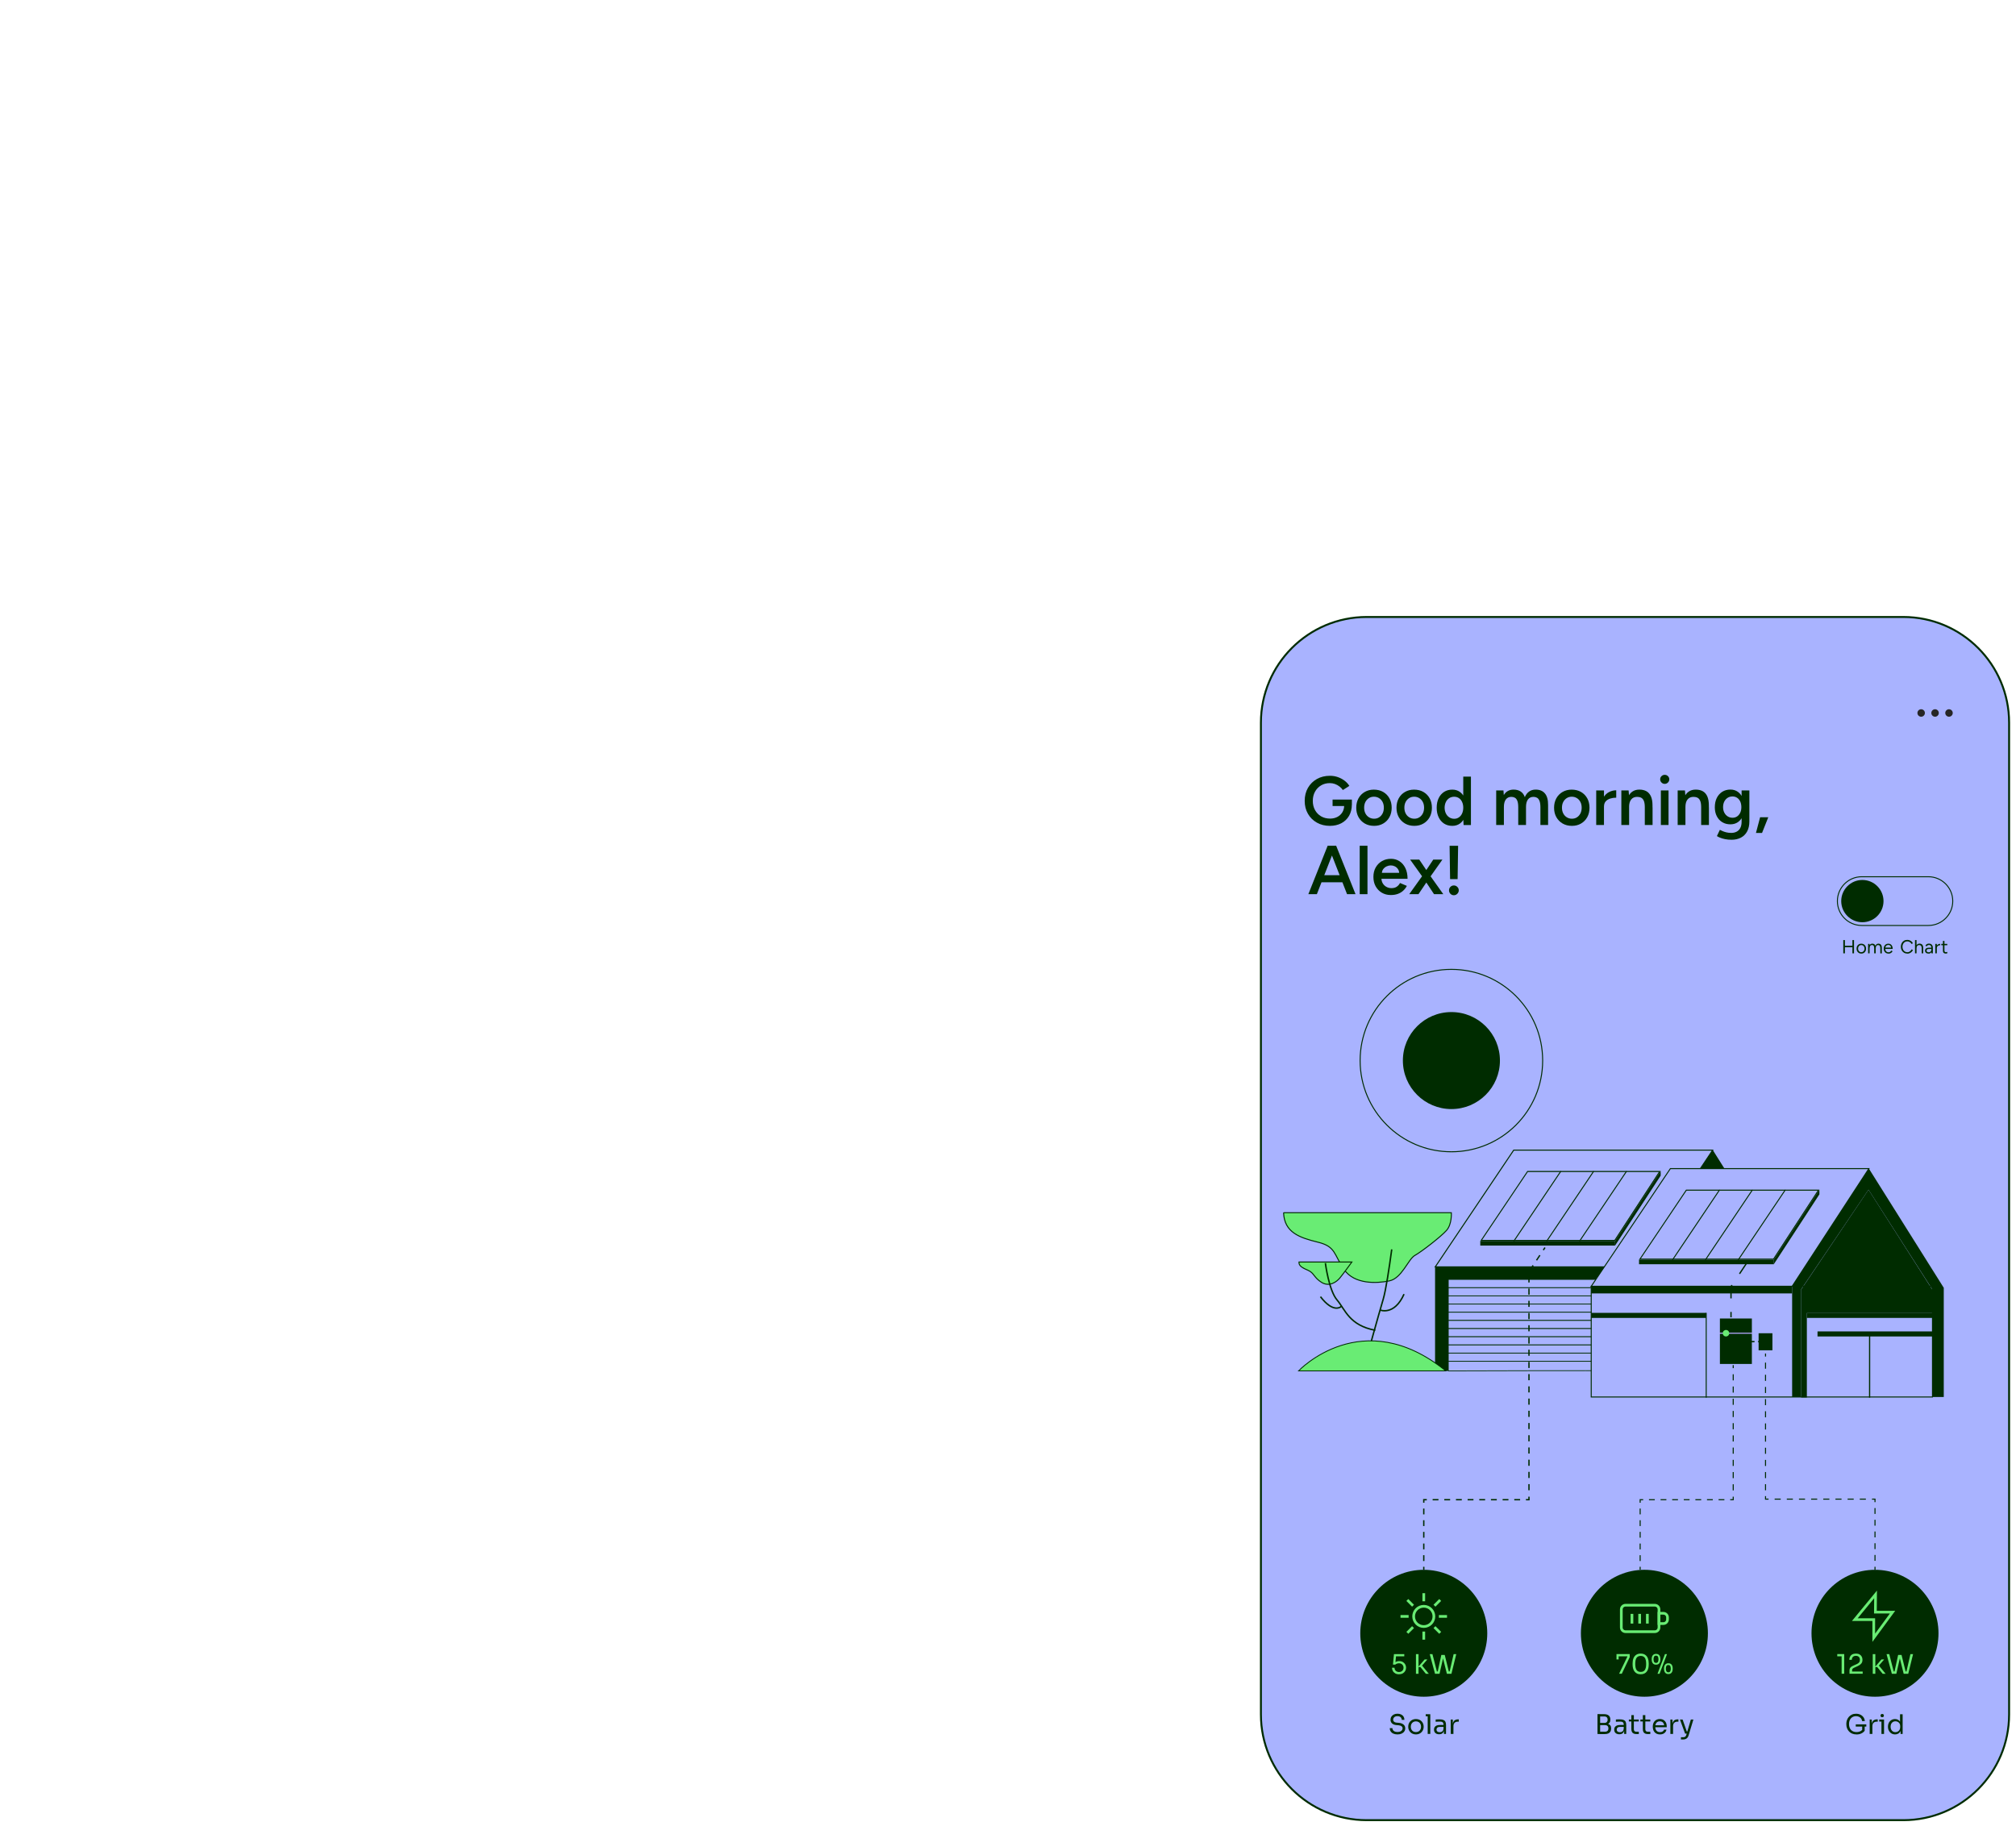 <?xml version="1.0" encoding="UTF-8"?>
<svg width="840px" height="761px" viewBox="0 0 840 761" version="1.1" xmlns="http://www.w3.org/2000/svg" xmlns:xlink="http://www.w3.org/1999/xlink">
    <title>Zelora_app_home_dashboard</title>
    <defs>
        <path d="M0,0 L840,0 L840,761 L0,761 L0,0 Z" id="path-1"></path>
        <path d="M0,0 L840,0 L840,761 L0,761 L0,0 Z" id="path-2"></path>
    </defs>
    <g id="Zelora_app_home_dashboard" stroke="none" fill="none" xlink:href="#path-1">
        <g id="Zelora_app_home_dashbroad" xlink:href="#path-2"></g>
        <g id="Artboard-1-copy-2" transform="translate(521, 253)" fill-rule="evenodd" stroke-width="1">
            <g id="Layer_1" transform="translate(4.379, 4.144)">
                <path d="M44.092,0 L267.657,0 C291.996,0 311.749,19.747 311.749,44.08 L311.749,457.385 C311.749,481.718 291.996,501.465 267.657,501.465 L44.092,501.465 C19.752,501.465 0,481.718 0,457.385 L0,44.08 C0,19.747 19.752,0 44.092,0 Z" id="Path" stroke="#002C00" stroke-width="0.806" fill="#A9B3FF" fill-rule="nonzero"></path>
                <path d="M275.103,38.454 C274.245,38.454 273.544,39.156 273.544,40.013 C273.544,40.871 274.245,41.572 275.103,41.572 C275.961,41.572 276.662,40.871 276.662,40.013 C276.662,39.156 275.961,38.454 275.103,38.454" id="Path" fill="#262626" fill-rule="nonzero"></path>
                <path d="M280.899,38.454 C280.041,38.454 279.339,39.156 279.339,40.013 C279.339,40.871 280.041,41.572 280.899,41.572 C281.756,41.572 282.458,40.871 282.458,40.013 C282.458,39.156 281.756,38.454 280.899,38.454" id="Path" fill="#262626" fill-rule="nonzero"></path>
                <path d="M286.708,38.454 C285.85,38.454 285.148,39.156 285.148,40.013 C285.148,40.871 285.85,41.572 286.708,41.572 C287.565,41.572 288.267,40.871 288.267,40.013 C288.267,39.156 287.565,38.454 286.708,38.454" id="Path" fill="#262626" fill-rule="nonzero"></path>
                <path d="M28.758,87.055 C26.718,87.055 24.911,86.613 23.326,85.717 C21.741,84.82 20.493,83.599 19.596,82.027 C18.687,80.455 18.245,78.675 18.245,76.649 C18.245,74.622 18.7,72.777 19.596,71.218 C20.506,69.646 21.741,68.425 23.326,67.529 C24.911,66.632 26.731,66.191 28.758,66.191 C29.927,66.191 31.032,66.373 32.059,66.736 C33.085,67.1 34.021,67.594 34.839,68.217 C35.671,68.841 36.334,69.568 36.854,70.4 L34.138,72.128 C33.774,71.569 33.306,71.075 32.721,70.634 C32.15,70.192 31.513,69.854 30.837,69.607 C30.148,69.361 29.46,69.244 28.745,69.244 C27.354,69.244 26.133,69.555 25.067,70.192 C24.002,70.829 23.157,71.699 22.546,72.803 C21.935,73.908 21.624,75.194 21.624,76.649 C21.624,78.104 21.922,79.338 22.533,80.455 C23.144,81.572 23.989,82.443 25.067,83.079 C26.159,83.716 27.406,84.028 28.836,84.028 C29.953,84.028 30.954,83.794 31.838,83.339 C32.721,82.885 33.423,82.235 33.93,81.404 C34.437,80.572 34.697,79.624 34.697,78.545 L37.893,78.143 C37.893,79.975 37.503,81.546 36.724,82.885 C35.944,84.223 34.865,85.249 33.488,85.977 C32.111,86.691 30.538,87.055 28.745,87.055 L28.758,87.055 Z M29.862,78.805 L29.862,76.09 L37.906,76.09 L37.906,78.338 L36.113,78.792 L29.849,78.792 L29.862,78.805 Z" id="Shape" fill="#002C00" fill-rule="nonzero"></path>
                <path d="M47.159,87.055 C45.703,87.055 44.404,86.73 43.299,86.093 C42.182,85.444 41.311,84.56 40.674,83.43 C40.037,82.3 39.726,80.988 39.726,79.507 C39.726,78.026 40.037,76.727 40.661,75.583 C41.285,74.453 42.156,73.557 43.273,72.92 C44.391,72.271 45.651,71.959 47.081,71.959 C48.51,71.959 49.836,72.284 50.94,72.92 C52.058,73.57 52.928,74.453 53.552,75.583 C54.176,76.714 54.488,78.026 54.488,79.507 C54.488,80.988 54.176,82.3 53.552,83.43 C52.928,84.56 52.058,85.457 50.953,86.093 C49.849,86.743 48.588,87.055 47.159,87.055 L47.159,87.055 Z M47.159,84.08 C47.964,84.08 48.679,83.885 49.277,83.482 C49.888,83.092 50.355,82.547 50.706,81.871 C51.057,81.183 51.226,80.39 51.226,79.494 C51.226,78.597 51.057,77.792 50.706,77.116 C50.355,76.441 49.875,75.895 49.251,75.506 C48.627,75.116 47.912,74.908 47.107,74.908 C46.301,74.908 45.586,75.103 44.976,75.506 C44.365,75.895 43.884,76.441 43.533,77.116 C43.182,77.805 43.013,78.597 43.013,79.494 C43.013,80.39 43.195,81.196 43.546,81.871 C43.897,82.56 44.391,83.092 45.015,83.482 C45.638,83.872 46.353,84.08 47.159,84.08 L47.159,84.08 Z" id="Shape" fill="#002C00" fill-rule="nonzero"></path>
                <path d="M63.922,87.055 C62.467,87.055 61.167,86.73 60.063,86.093 C58.945,85.444 58.074,84.56 57.438,83.43 C56.801,82.3 56.489,80.988 56.489,79.507 C56.489,78.026 56.801,76.727 57.425,75.583 C58.048,74.453 58.919,73.557 60.037,72.92 C61.154,72.271 62.415,71.959 63.844,71.959 C65.274,71.959 66.599,72.284 67.704,72.92 C68.821,73.57 69.692,74.453 70.316,75.583 C70.939,76.714 71.251,78.026 71.251,79.507 C71.251,80.988 70.939,82.3 70.316,83.43 C69.692,84.56 68.821,85.457 67.717,86.093 C66.612,86.743 65.352,87.055 63.922,87.055 L63.922,87.055 Z M63.922,84.08 C64.728,84.08 65.443,83.885 66.04,83.482 C66.651,83.092 67.119,82.547 67.47,81.871 C67.821,81.183 67.99,80.39 67.99,79.494 C67.99,78.597 67.821,77.792 67.47,77.116 C67.119,76.441 66.638,75.895 66.014,75.506 C65.391,75.116 64.676,74.908 63.87,74.908 C63.064,74.908 62.35,75.103 61.739,75.506 C61.128,75.895 60.647,76.441 60.297,77.116 C59.946,77.805 59.777,78.597 59.777,79.494 C59.777,80.39 59.959,81.196 60.31,81.871 C60.66,82.56 61.154,83.092 61.778,83.482 C62.402,83.872 63.116,84.08 63.922,84.08 L63.922,84.08 Z" id="Shape" fill="#002C00" fill-rule="nonzero"></path>
                <path d="M79.75,87.055 C78.438,87.055 77.307,86.743 76.332,86.119 C75.358,85.496 74.604,84.612 74.058,83.482 C73.512,82.352 73.24,81.027 73.24,79.507 C73.24,77.987 73.512,76.636 74.058,75.519 C74.604,74.388 75.371,73.518 76.332,72.894 C77.307,72.271 78.438,71.959 79.75,71.959 C80.959,71.959 81.998,72.271 82.882,72.894 C83.752,73.518 84.428,74.388 84.883,75.519 C85.338,76.649 85.572,77.974 85.572,79.507 C85.572,81.04 85.338,82.352 84.883,83.482 C84.428,84.612 83.752,85.496 82.882,86.119 C82.011,86.743 80.959,87.055 79.75,87.055 Z M80.556,84.106 C81.283,84.106 81.933,83.911 82.505,83.508 C83.077,83.118 83.519,82.573 83.83,81.884 C84.142,81.196 84.311,80.39 84.311,79.494 C84.311,78.597 84.155,77.792 83.83,77.103 C83.519,76.415 83.077,75.869 82.505,75.493 C81.933,75.116 81.283,74.921 80.53,74.921 C79.776,74.921 79.074,75.116 78.476,75.493 C77.879,75.882 77.411,76.415 77.073,77.103 C76.735,77.792 76.553,78.597 76.54,79.494 C76.553,80.403 76.735,81.196 77.073,81.884 C77.411,82.573 77.879,83.118 78.489,83.508 C79.1,83.898 79.789,84.106 80.556,84.106 L80.556,84.106 Z M84.454,86.704 L84.311,84.028 L84.311,66.529 L87.508,66.529 L87.508,86.717 L84.454,86.717 L84.454,86.704 Z" id="Shape" fill="#002C00" fill-rule="nonzero"></path>
                <path d="M98.034,86.704 L98.034,72.284 L101.062,72.284 L101.205,74.219 C101.646,73.466 102.218,72.907 102.907,72.518 C103.596,72.141 104.388,71.946 105.272,71.946 C106.429,71.946 107.403,72.206 108.209,72.725 C109.015,73.245 109.599,74.037 109.963,75.09 C110.392,74.076 110.977,73.297 111.757,72.751 C112.536,72.206 113.433,71.946 114.473,71.946 C116.149,71.946 117.435,72.479 118.332,73.544 C119.242,74.609 119.683,76.246 119.657,78.455 L119.657,86.704 L116.461,86.704 L116.461,79.325 C116.461,78.169 116.331,77.285 116.084,76.662 C115.837,76.038 115.499,75.596 115.07,75.35 C114.641,75.103 114.161,74.973 113.602,74.973 C112.601,74.96 111.835,75.311 111.276,76.038 C110.73,76.766 110.457,77.818 110.457,79.182 L110.457,86.704 L107.221,86.704 L107.221,79.325 C107.221,78.169 107.104,77.285 106.857,76.662 C106.611,76.038 106.286,75.596 105.857,75.35 C105.428,75.103 104.947,74.973 104.388,74.973 C103.388,74.96 102.621,75.311 102.062,76.038 C101.517,76.766 101.244,77.818 101.244,79.182 L101.244,86.704 L98.008,86.704 L98.034,86.704 Z" id="Path" fill="#002C00" fill-rule="nonzero"></path>
                <path d="M129.586,87.055 C128.13,87.055 126.831,86.73 125.726,86.093 C124.609,85.444 123.738,84.56 123.101,83.43 C122.464,82.3 122.153,80.988 122.153,79.507 C122.153,78.026 122.464,76.727 123.088,75.583 C123.712,74.453 124.583,73.557 125.7,72.92 C126.818,72.271 128.078,71.959 129.508,71.959 C130.937,71.959 132.263,72.284 133.367,72.92 C134.485,73.57 135.355,74.453 135.979,75.583 C136.603,76.714 136.915,78.026 136.915,79.507 C136.915,80.988 136.603,82.3 135.979,83.43 C135.355,84.56 134.485,85.457 133.38,86.093 C132.276,86.743 131.015,87.055 129.586,87.055 L129.586,87.055 Z M129.586,84.08 C130.391,84.08 131.106,83.885 131.704,83.482 C132.315,83.092 132.782,82.547 133.133,81.871 C133.484,81.183 133.653,80.39 133.653,79.494 C133.653,78.597 133.484,77.792 133.133,77.116 C132.782,76.441 132.302,75.895 131.678,75.506 C131.054,75.116 130.339,74.908 129.534,74.908 C128.728,74.908 128.013,75.103 127.402,75.506 C126.792,75.895 126.311,76.441 125.96,77.116 C125.609,77.805 125.44,78.597 125.44,79.494 C125.44,80.39 125.622,81.196 125.973,81.871 C126.324,82.56 126.818,83.092 127.441,83.482 C128.065,83.872 128.78,84.08 129.586,84.08 L129.586,84.08 Z" id="Shape" fill="#002C00" fill-rule="nonzero"></path>
                <path d="M139.709,86.704 L139.709,72.284 L142.944,72.284 L142.944,86.704 L139.709,86.704 Z M141.84,79.039 C141.84,77.48 142.139,76.207 142.737,75.207 C143.334,74.206 144.101,73.466 145.063,72.972 C146.011,72.479 147.012,72.232 148.051,72.232 L148.051,75.311 C147.168,75.311 146.336,75.428 145.556,75.674 C144.777,75.921 144.153,76.311 143.672,76.844 C143.191,77.389 142.957,78.091 142.957,78.974 L141.866,79.026 L141.84,79.039 Z" id="Shape" fill="#002C00" fill-rule="nonzero"></path>
                <path d="M150.183,86.704 L150.183,72.284 L153.21,72.284 L153.418,74.934 L153.418,86.704 L150.183,86.704 Z M159.955,79.325 C159.955,78.169 159.825,77.285 159.565,76.662 C159.305,76.038 158.941,75.596 158.473,75.35 C158.006,75.103 157.447,74.973 156.81,74.973 C155.731,74.96 154.9,75.311 154.302,76.038 C153.704,76.766 153.405,77.818 153.405,79.182 L152.197,79.182 C152.197,77.662 152.418,76.363 152.86,75.272 C153.301,74.193 153.938,73.362 154.757,72.79 C155.589,72.219 156.563,71.946 157.694,71.946 C158.824,71.946 159.838,72.18 160.644,72.634 C161.449,73.089 162.086,73.817 162.515,74.778 C162.944,75.752 163.165,77.013 163.165,78.571 L163.165,79.325 L159.929,79.325 L159.955,79.325 Z M159.955,86.704 L159.955,79.325 L163.191,79.325 L163.191,86.704 L159.955,86.704 Z" id="Shape" fill="#002C00" fill-rule="nonzero"></path>
                <path d="M168.259,69.555 C167.739,69.555 167.297,69.374 166.92,68.997 C166.543,68.62 166.361,68.178 166.361,67.659 C166.361,67.139 166.543,66.697 166.92,66.334 C167.297,65.97 167.739,65.788 168.259,65.788 C168.778,65.788 169.22,65.97 169.597,66.334 C169.974,66.697 170.156,67.139 170.156,67.659 C170.156,68.178 169.974,68.62 169.597,68.997 C169.22,69.374 168.778,69.555 168.259,69.555 Z M166.647,86.704 L166.647,72.284 L169.844,72.284 L169.844,86.704 L166.647,86.704 Z" id="Shape" fill="#002C00" fill-rule="nonzero"></path>
                <path d="M173.651,86.704 L173.651,72.284 L176.679,72.284 L176.887,74.934 L176.887,86.704 L173.651,86.704 Z M183.437,79.325 C183.437,78.169 183.307,77.285 183.047,76.662 C182.787,76.038 182.423,75.596 181.955,75.35 C181.487,75.103 180.929,74.973 180.292,74.973 C179.213,74.96 178.382,75.311 177.784,76.038 C177.186,76.766 176.887,77.818 176.887,79.182 L175.679,79.182 C175.679,77.662 175.9,76.363 176.341,75.272 C176.783,74.193 177.42,73.362 178.239,72.79 C179.07,72.219 180.045,71.946 181.176,71.946 C182.306,71.946 183.32,72.18 184.125,72.634 C184.931,73.089 185.568,73.817 185.997,74.778 C186.426,75.752 186.646,77.013 186.646,78.571 L186.646,79.325 L183.411,79.325 L183.437,79.325 Z M183.437,86.704 L183.437,79.325 L186.672,79.325 L186.672,86.704 L183.437,86.704 Z" id="Shape" fill="#002C00" fill-rule="nonzero"></path>
                <path d="M195.639,86.418 C194.326,86.418 193.196,86.119 192.221,85.522 C191.247,84.924 190.493,84.093 189.947,83.027 C189.401,81.962 189.128,80.728 189.128,79.325 C189.128,77.831 189.401,76.532 189.947,75.428 C190.493,74.336 191.26,73.479 192.221,72.855 C193.196,72.245 194.326,71.933 195.639,71.933 C196.808,71.933 197.835,72.245 198.706,72.855 C199.576,73.466 200.252,74.336 200.733,75.441 C201.214,76.545 201.448,77.844 201.448,79.351 C201.448,80.858 201.201,82.014 200.733,83.066 C200.252,84.119 199.576,84.95 198.706,85.535 C197.835,86.119 196.808,86.418 195.639,86.418 L195.639,86.418 Z M196.12,92.849 C195.106,92.849 194.184,92.758 193.365,92.589 C192.546,92.42 191.857,92.212 191.299,91.979 C190.74,91.745 190.311,91.524 189.999,91.316 L191.234,88.718 C191.507,88.848 191.857,89.016 192.312,89.224 C192.767,89.432 193.3,89.601 193.911,89.757 C194.521,89.913 195.223,89.991 195.99,89.991 C196.821,89.991 197.562,89.822 198.212,89.484 C198.862,89.146 199.381,88.64 199.745,87.938 C200.109,87.25 200.291,86.366 200.291,85.288 L200.291,72.284 L203.527,72.284 L203.527,85.197 C203.527,86.834 203.215,88.224 202.604,89.367 C201.993,90.51 201.123,91.368 200.005,91.966 C198.888,92.55 197.588,92.849 196.107,92.849 L196.12,92.849 Z M196.523,83.677 C197.25,83.677 197.887,83.482 198.446,83.105 C198.992,82.729 199.42,82.196 199.732,81.533 C200.044,80.871 200.187,80.104 200.187,79.247 C200.187,78.39 200.031,77.584 199.732,76.922 C199.42,76.259 198.992,75.739 198.433,75.363 C197.874,74.986 197.224,74.804 196.497,74.804 C195.73,74.804 195.054,74.986 194.469,75.363 C193.885,75.739 193.417,76.259 193.079,76.922 C192.741,77.584 192.572,78.364 192.572,79.247 C192.572,80.13 192.741,80.871 193.079,81.533 C193.417,82.196 193.885,82.716 194.482,83.105 C195.08,83.495 195.756,83.677 196.536,83.677 L196.523,83.677 Z" id="Shape" fill="#002C00" fill-rule="nonzero"></path>
                <polygon id="Path" fill="#002C00" fill-rule="nonzero" points="206.269 90.017 207.997 83.469 211.402 83.469 208.803 90.017 206.269 90.017"></polygon>
                <path d="M278.105,128.575 L250.361,128.575 C244.747,128.575 240.199,124.028 240.199,118.416 C240.199,112.804 244.747,108.257 250.361,108.257 L278.105,108.257 C283.719,108.257 288.267,112.804 288.267,118.416 C288.267,124.028 283.719,128.575 278.105,128.575" id="Path" fill="#A9B3FF" fill-rule="nonzero"></path>
                <path d="M278.105,128.575 L250.361,128.575 C244.747,128.575 240.199,124.028 240.199,118.416 C240.199,112.804 244.747,108.257 250.361,108.257 L278.105,108.257 C283.719,108.257 288.267,112.804 288.267,118.416 C288.267,124.028 283.719,128.575 278.105,128.575 Z" id="Path" stroke="#002C00" stroke-width="0.403"></path>
                <path d="M242.655,140.189 L242.655,134.655 L243.33,134.655 L243.33,140.189 L242.655,140.189 Z M243.252,137.643 L243.252,137.032 L246.605,137.032 L246.605,137.643 L243.252,137.643 Z M246.462,140.189 L246.462,134.655 L247.125,134.655 L247.125,140.189 L246.462,140.189 Z" id="Shape" fill="#002C00" fill-rule="nonzero"></path>
                <path d="M250.166,140.293 C249.776,140.293 249.438,140.202 249.139,140.033 C248.84,139.851 248.606,139.618 248.437,139.306 C248.268,138.994 248.191,138.643 248.191,138.228 C248.191,137.812 248.268,137.461 248.437,137.149 C248.606,136.838 248.84,136.591 249.139,136.422 C249.438,136.24 249.776,136.162 250.166,136.162 C250.556,136.162 250.893,136.253 251.192,136.422 C251.491,136.604 251.725,136.838 251.894,137.149 C252.063,137.461 252.141,137.825 252.141,138.228 C252.141,138.63 252.063,138.994 251.894,139.306 C251.725,139.618 251.491,139.864 251.205,140.033 C250.906,140.202 250.569,140.293 250.192,140.293 L250.166,140.293 Z M250.166,139.709 C250.426,139.709 250.647,139.644 250.854,139.514 C251.049,139.384 251.205,139.215 251.322,138.981 C251.439,138.76 251.491,138.5 251.491,138.215 C251.491,137.929 251.439,137.669 251.322,137.448 C251.205,137.227 251.049,137.045 250.854,136.928 C250.66,136.799 250.426,136.734 250.153,136.734 C249.88,136.734 249.672,136.799 249.464,136.928 C249.269,137.058 249.113,137.227 248.996,137.448 C248.879,137.669 248.827,137.929 248.827,138.228 C248.827,138.526 248.879,138.773 248.996,138.994 C249.113,139.215 249.269,139.397 249.477,139.527 C249.685,139.657 249.906,139.722 250.166,139.722 L250.166,139.709 Z" id="Shape" fill="#002C00" fill-rule="nonzero"></path>
                <path d="M252.999,140.189 L252.999,136.24 L253.596,136.24 L253.622,136.799 C253.739,136.591 253.895,136.422 254.09,136.318 C254.285,136.201 254.506,136.149 254.753,136.149 C255.065,136.149 255.338,136.227 255.559,136.37 C255.78,136.513 255.949,136.747 256.039,137.045 C256.143,136.76 256.312,136.539 256.52,136.383 C256.728,136.227 256.988,136.149 257.287,136.149 C257.729,136.149 258.08,136.292 258.34,136.591 C258.599,136.889 258.716,137.331 258.716,137.942 L258.716,140.202 L258.08,140.202 L258.08,138.176 C258.08,137.786 258.041,137.487 257.963,137.279 C257.885,137.071 257.768,136.928 257.638,136.85 C257.495,136.773 257.339,136.734 257.157,136.734 C256.845,136.734 256.598,136.85 256.429,137.097 C256.26,137.344 256.169,137.695 256.169,138.137 L256.169,140.189 L255.533,140.189 L255.533,138.163 C255.533,137.773 255.494,137.474 255.416,137.266 C255.338,137.058 255.221,136.915 255.078,136.838 C254.935,136.76 254.779,136.721 254.597,136.721 C254.285,136.721 254.051,136.838 253.882,137.084 C253.713,137.331 253.622,137.682 253.622,138.124 L253.622,140.176 L252.986,140.176 L252.999,140.189 Z" id="Path" fill="#002C00" fill-rule="nonzero"></path>
                <path d="M261.458,140.293 C261.069,140.293 260.731,140.202 260.432,140.033 C260.133,139.851 259.912,139.618 259.743,139.306 C259.574,138.994 259.496,138.643 259.496,138.228 C259.496,137.812 259.574,137.461 259.743,137.149 C259.912,136.838 260.133,136.591 260.432,136.422 C260.731,136.24 261.056,136.162 261.445,136.162 C261.835,136.162 262.134,136.253 262.407,136.435 C262.68,136.617 262.888,136.876 263.031,137.201 C263.174,137.526 263.252,137.916 263.252,138.357 L259.99,138.357 L260.146,138.228 C260.146,138.539 260.198,138.812 260.315,139.046 C260.432,139.267 260.588,139.449 260.796,139.566 C261.004,139.683 261.237,139.748 261.497,139.748 C261.77,139.748 262.017,139.683 262.199,139.553 C262.381,139.423 262.537,139.241 262.641,139.033 L263.187,139.306 C263.083,139.514 262.953,139.696 262.784,139.839 C262.615,139.994 262.42,140.111 262.199,140.189 C261.978,140.28 261.731,140.319 261.458,140.319 L261.458,140.293 Z M260.185,137.929 L260.016,137.799 L262.745,137.799 L262.576,137.929 C262.576,137.669 262.524,137.461 262.42,137.266 C262.316,137.084 262.186,136.941 262.017,136.838 C261.848,136.734 261.653,136.682 261.432,136.682 C261.211,136.682 261.017,136.734 260.822,136.838 C260.627,136.941 260.471,137.084 260.354,137.266 C260.237,137.448 260.172,137.669 260.172,137.916 L260.185,137.929 Z" id="Shape" fill="#002C00" fill-rule="nonzero"></path>
                <path d="M269.359,140.293 C268.827,140.293 268.372,140.176 267.956,139.929 C267.553,139.683 267.228,139.345 266.994,138.916 C266.76,138.487 266.643,137.994 266.643,137.435 C266.643,136.876 266.76,136.383 266.981,135.954 C267.215,135.525 267.527,135.188 267.93,134.941 C268.333,134.694 268.801,134.577 269.32,134.577 C269.658,134.577 269.97,134.642 270.282,134.759 C270.594,134.876 270.867,135.045 271.101,135.253 C271.335,135.46 271.529,135.707 271.659,135.993 L271.088,136.292 C270.984,136.071 270.841,135.876 270.659,135.72 C270.477,135.551 270.269,135.434 270.048,135.344 C269.827,135.253 269.58,135.201 269.333,135.201 C268.943,135.201 268.606,135.292 268.294,135.486 C267.995,135.681 267.748,135.941 267.579,136.279 C267.41,136.617 267.319,137.006 267.319,137.448 C267.319,137.89 267.41,138.28 267.579,138.63 C267.748,138.981 267.995,139.241 268.307,139.436 C268.619,139.631 268.969,139.722 269.359,139.722 C269.606,139.722 269.853,139.67 270.074,139.566 C270.295,139.462 270.503,139.319 270.685,139.137 C270.867,138.955 271.01,138.747 271.114,138.526 L271.698,138.812 C271.555,139.098 271.374,139.358 271.127,139.592 C270.88,139.826 270.607,139.994 270.308,140.124 C269.996,140.254 269.684,140.319 269.346,140.319 L269.359,140.293 Z" id="Path" fill="#002C00" fill-rule="nonzero"></path>
                <path d="M272.543,140.189 L272.543,134.655 L273.18,134.655 L273.18,140.189 L272.543,140.189 Z M275.324,138.176 C275.324,137.786 275.272,137.487 275.181,137.279 C275.09,137.071 274.96,136.928 274.804,136.85 C274.648,136.773 274.466,136.734 274.271,136.734 C273.921,136.734 273.648,136.85 273.466,137.097 C273.271,137.344 273.18,137.695 273.18,138.137 L272.868,138.137 C272.868,137.721 272.933,137.357 273.05,137.058 C273.18,136.76 273.349,136.526 273.583,136.37 C273.817,136.214 274.089,136.136 274.427,136.136 C274.739,136.136 274.999,136.201 275.233,136.318 C275.467,136.435 275.649,136.643 275.779,136.902 C275.909,137.175 275.974,137.526 275.961,137.968 L275.961,138.163 L275.324,138.163 L275.324,138.176 Z M275.324,140.189 L275.324,138.163 L275.961,138.163 L275.961,140.189 L275.324,140.189 Z" id="Shape" fill="#002C00" fill-rule="nonzero"></path>
                <path d="M278.209,140.293 C277.741,140.293 277.377,140.189 277.117,139.968 C276.857,139.748 276.727,139.462 276.727,139.085 C276.727,138.682 276.857,138.383 277.13,138.163 C277.403,137.942 277.767,137.838 278.248,137.838 L279.378,137.838 L279.378,138.37 L278.391,138.37 C278.027,138.37 277.754,138.435 277.598,138.552 C277.442,138.669 277.364,138.851 277.364,139.072 C277.364,139.28 277.442,139.436 277.598,139.566 C277.754,139.696 277.962,139.748 278.235,139.748 C278.456,139.748 278.664,139.696 278.833,139.605 C279.002,139.514 279.131,139.371 279.222,139.189 C279.313,139.007 279.365,138.799 279.365,138.539 L279.638,138.539 C279.638,139.072 279.521,139.501 279.274,139.826 C279.028,140.137 278.677,140.306 278.209,140.306 L278.209,140.293 Z M279.391,140.189 L279.365,139.54 L279.365,138.098 C279.365,137.786 279.326,137.526 279.261,137.331 C279.196,137.136 279.08,136.98 278.937,136.863 C278.794,136.76 278.599,136.708 278.365,136.708 C278.144,136.708 277.962,136.747 277.806,136.838 C277.65,136.928 277.52,137.058 277.416,137.253 L276.844,137.032 C276.948,136.85 277.065,136.695 277.208,136.552 C277.351,136.409 277.52,136.318 277.702,136.24 C277.897,136.175 278.105,136.136 278.352,136.136 C278.716,136.136 279.028,136.214 279.261,136.357 C279.495,136.5 279.677,136.721 279.807,136.993 C279.924,137.279 279.989,137.63 279.976,138.046 L279.976,140.189 L279.378,140.189 L279.391,140.189 Z" id="Shape" fill="#002C00" fill-rule="nonzero"></path>
                <path d="M280.99,140.189 L280.99,136.24 L281.627,136.24 L281.627,140.189 L280.99,140.189 Z M281.341,138.059 C281.341,137.63 281.419,137.279 281.588,137.019 C281.756,136.747 281.964,136.552 282.211,136.422 C282.458,136.292 282.731,136.227 283.017,136.227 L283.017,136.825 C282.783,136.825 282.562,136.863 282.354,136.941 C282.146,137.019 281.964,137.149 281.834,137.318 C281.704,137.487 281.627,137.734 281.627,138.033 L281.341,138.059 Z" id="Shape" fill="#002C00" fill-rule="nonzero"></path>
                <path d="M283.485,136.799 L283.485,136.24 L285.993,136.24 L285.993,136.799 L283.485,136.799 Z M285.382,140.293 C284.992,140.293 284.693,140.189 284.485,139.994 C284.277,139.8 284.174,139.514 284.174,139.15 L284.174,135.019 L284.81,135.019 L284.81,139.085 C284.81,139.28 284.862,139.436 284.966,139.553 C285.07,139.657 285.226,139.709 285.421,139.709 C285.486,139.709 285.551,139.709 285.603,139.683 C285.668,139.67 285.746,139.618 285.85,139.54 L286.097,140.059 C285.954,140.15 285.837,140.215 285.72,140.241 C285.616,140.28 285.499,140.293 285.382,140.293 Z" id="Shape" fill="#002C00" fill-rule="nonzero"></path>
                <path d="M241.797,118.416 C241.797,113.557 245.734,109.608 250.608,109.608 C255.481,109.608 259.418,113.557 259.418,118.416 C259.418,123.275 255.468,127.224 250.608,127.224 C245.747,127.224 241.797,123.275 241.797,118.416" id="Path" fill="#002C00" fill-rule="nonzero"></path>
                <path d="M94.317,423.569 C94.317,438.171 82.466,450.019 67.86,450.019 C53.253,450.019 41.402,438.171 41.402,423.569 C41.402,408.967 53.253,397.118 67.86,397.118 C82.466,397.118 94.317,408.967 94.317,423.569" id="Path" fill="#002C00" fill-rule="nonzero"></path>
                <path d="M186.244,423.569 C186.244,438.171 174.392,450.019 159.786,450.019 C145.18,450.019 133.328,438.171 133.328,423.569 C133.328,408.967 145.18,397.118 159.786,397.118 C174.392,397.118 186.244,408.967 186.244,423.569" id="Path" fill="#002C00" fill-rule="nonzero"></path>
                <path d="M282.328,423.569 C282.328,438.171 270.49,450.019 255.871,450.019 C241.251,450.019 229.413,438.171 229.413,423.569 C229.413,408.967 241.251,397.118 255.871,397.118 C270.49,397.118 282.328,408.967 282.328,423.569" id="Path" fill="#002C00" fill-rule="nonzero"></path>
                <ellipse id="Oval" stroke="#69EC74" stroke-width="1.131" cx="67.86" cy="416.54" rx="4.223" ry="4.222"></ellipse>
                <line x1="67.86" y1="406.862" x2="67.86" y2="410.24" id="Path" stroke="#69EC74" stroke-width="1.131"></line>
                <line x1="61.011" y1="409.694" x2="63.389" y2="412.084" id="Path" stroke="#69EC74" stroke-width="1.131"></line>
                <line x1="58.165" y1="416.54" x2="61.544" y2="416.54" id="Path" stroke="#69EC74" stroke-width="1.131"></line>
                <line x1="61.011" y1="423.387" x2="63.389" y2="421.01" id="Path" stroke="#69EC74" stroke-width="1.131"></line>
                <line x1="67.86" y1="426.232" x2="67.86" y2="422.854" id="Path" stroke="#69EC74" stroke-width="1.131"></line>
                <line x1="74.708" y1="423.387" x2="72.317" y2="421.01" id="Path" stroke="#69EC74" stroke-width="1.131"></line>
                <line x1="77.541" y1="416.54" x2="74.162" y2="416.54" id="Path" stroke="#69EC74" stroke-width="1.131"></line>
                <line x1="74.708" y1="409.694" x2="72.317" y2="412.084" id="Path" stroke="#69EC74" stroke-width="1.131"></line>
                <path d="M151.924,411.877 L164.113,411.877 C165.075,411.877 165.868,412.656 165.868,413.63 L165.868,421.152 C165.868,422.114 165.088,422.906 164.113,422.906 L151.924,422.906 C150.962,422.906 150.17,422.127 150.17,421.152 L150.17,413.63 C150.17,412.669 150.949,411.877 151.924,411.877 Z" id="Path" stroke="#69EC74" stroke-width="1.131"></path>
                <path d="M167.7,419.528 L165.855,419.528 L165.855,415.241 L167.7,415.241 C168.648,415.241 169.415,416.008 169.415,416.943 L169.415,417.814 C169.415,418.762 168.648,419.528 167.7,419.528 Z" id="Path" stroke="#69EC74" stroke-width="1.131"></path>
                <line x1="154.601" y1="415.488" x2="154.601" y2="419.528" id="Path" stroke="#69EC74" stroke-width="1.131"></line>
                <line x1="157.811" y1="415.488" x2="157.811" y2="419.528" id="Path" stroke="#69EC74" stroke-width="1.131"></line>
                <line x1="161.02" y1="415.488" x2="161.02" y2="419.528" id="Path" stroke="#69EC74" stroke-width="1.131"></line>
                <polygon id="Path" stroke="#69EC74" stroke-width="1.131" points="256.104 407.369 247.463 417.879 255.351 417.879 255.351 425.44 263.187 414.761 256.039 414.761"></polygon>
                <path d="M57.542,440.665 C56.918,440.665 56.385,440.535 55.943,440.276 C55.514,440.016 55.177,439.678 54.956,439.262 C54.735,438.847 54.618,438.392 54.618,437.924 L55.67,437.924 C55.67,438.275 55.748,438.574 55.904,438.847 C56.06,439.119 56.268,439.327 56.554,439.483 C56.84,439.639 57.165,439.717 57.542,439.717 C57.918,439.717 58.243,439.639 58.529,439.483 C58.815,439.327 59.036,439.119 59.192,438.847 C59.348,438.574 59.426,438.262 59.426,437.924 C59.426,437.586 59.348,437.275 59.192,436.989 C59.036,436.703 58.815,436.495 58.542,436.326 C58.256,436.157 57.931,436.079 57.542,436.079 C57.269,436.079 56.983,436.131 56.697,436.222 C56.411,436.313 56.177,436.443 56.008,436.625 L55.021,436.625 L55.436,432.26 L59.738,432.26 L59.738,433.182 L56.06,433.182 L56.333,432.806 L56.021,435.988 L55.722,435.885 C55.943,435.664 56.203,435.495 56.515,435.365 C56.827,435.235 57.178,435.17 57.581,435.17 C58.204,435.17 58.737,435.3 59.166,435.56 C59.595,435.82 59.92,436.157 60.141,436.56 C60.362,436.963 60.478,437.392 60.478,437.833 L60.478,437.989 C60.478,438.431 60.362,438.86 60.141,439.262 C59.92,439.665 59.582,440.003 59.14,440.263 C58.698,440.522 58.165,440.652 57.542,440.652 L57.542,440.665 Z" id="Path" fill="#69EC74" fill-rule="nonzero"></path>
                <path d="M64.598,440.457 L64.598,432.26 L65.676,432.26 L65.676,440.457 L64.598,440.457 Z M68.73,440.457 L66.469,437.664 L65.482,437.664 L68.236,434.469 L69.367,434.469 L66.872,437.353 L66.95,436.781 L69.978,440.47 L68.73,440.47 L68.73,440.457 Z" id="Shape" fill="#69EC74" fill-rule="nonzero"></path>
                <path d="M72.551,440.457 L70.342,432.26 L71.472,432.26 L73.395,439.743 L72.863,439.47 L74.201,439.47 L73.616,439.743 L75.176,432.598 L76.215,432.598 L74.422,440.457 L72.551,440.457 L72.551,440.457 Z M77.489,440.457 L75.527,432.598 L76.592,432.598 L78.36,439.743 L77.801,439.47 L79.152,439.47 L78.58,439.743 L80.296,432.26 L81.4,432.26 L79.386,440.457 L77.502,440.457 L77.489,440.457 Z" id="Shape" fill="#69EC74" fill-rule="nonzero"></path>
                <path d="M56.905,465.726 C56.229,465.726 55.644,465.609 55.164,465.388 C54.683,465.167 54.319,464.855 54.059,464.452 C53.799,464.05 53.682,463.608 53.682,463.101 L54.787,463.101 C54.787,463.348 54.852,463.595 54.982,463.842 C55.112,464.089 55.332,464.297 55.644,464.465 C55.956,464.634 56.372,464.712 56.905,464.712 C57.399,464.712 57.802,464.634 58.113,464.491 C58.425,464.349 58.659,464.154 58.815,463.92 C58.971,463.686 59.036,463.426 59.036,463.153 C59.036,462.816 58.893,462.543 58.594,462.322 C58.295,462.101 57.88,461.958 57.308,461.906 L56.398,461.828 C55.67,461.763 55.086,461.542 54.657,461.153 C54.228,460.763 54.007,460.256 54.007,459.62 C54.007,459.113 54.124,458.684 54.371,458.308 C54.618,457.931 54.956,457.645 55.384,457.424 C55.813,457.216 56.32,457.099 56.905,457.099 C57.49,457.099 57.97,457.203 58.412,457.411 C58.841,457.619 59.192,457.918 59.426,458.295 C59.66,458.671 59.79,459.126 59.79,459.646 L58.685,459.646 C58.685,459.386 58.62,459.139 58.503,458.905 C58.386,458.671 58.191,458.476 57.918,458.334 C57.659,458.178 57.321,458.113 56.892,458.113 C56.463,458.113 56.151,458.178 55.891,458.321 C55.618,458.463 55.423,458.645 55.294,458.879 C55.164,459.113 55.099,459.347 55.099,459.62 C55.099,459.918 55.216,460.191 55.449,460.412 C55.683,460.633 56.021,460.776 56.489,460.815 L57.399,460.893 C57.957,460.932 58.451,461.049 58.854,461.244 C59.257,461.438 59.582,461.685 59.803,462.01 C60.024,462.335 60.141,462.712 60.141,463.153 C60.141,463.66 60.011,464.102 59.738,464.491 C59.465,464.881 59.088,465.18 58.607,465.401 C58.113,465.622 57.555,465.726 56.905,465.726 L56.905,465.726 Z" id="Path" fill="#002C00" fill-rule="nonzero"></path>
                <path d="M64.598,465.726 C64.078,465.726 63.61,465.635 63.22,465.453 C62.831,465.271 62.493,465.037 62.22,464.738 C61.947,464.439 61.739,464.115 61.596,463.738 C61.453,463.374 61.388,462.997 61.388,462.621 L61.388,462.413 C61.388,462.036 61.453,461.659 61.596,461.283 C61.739,460.906 61.947,460.581 62.22,460.282 C62.493,459.983 62.831,459.75 63.233,459.581 C63.636,459.399 64.078,459.321 64.598,459.321 C65.118,459.321 65.56,459.412 65.962,459.581 C66.365,459.75 66.703,459.996 66.976,460.282 C67.249,460.581 67.457,460.906 67.6,461.283 C67.743,461.659 67.808,462.036 67.808,462.413 L67.808,462.621 C67.808,462.997 67.743,463.374 67.6,463.738 C67.457,464.102 67.249,464.439 66.976,464.738 C66.703,465.037 66.365,465.271 65.975,465.453 C65.586,465.635 65.118,465.726 64.598,465.726 L64.598,465.726 Z M64.598,464.751 C65.053,464.751 65.43,464.647 65.754,464.452 C66.079,464.258 66.313,463.985 66.482,463.647 C66.651,463.309 66.729,462.932 66.729,462.517 C66.729,462.101 66.638,461.711 66.469,461.374 C66.3,461.036 66.053,460.776 65.728,460.581 C65.404,460.386 65.027,460.282 64.585,460.282 C64.143,460.282 63.766,460.386 63.454,460.581 C63.129,460.776 62.883,461.036 62.714,461.374 C62.545,461.711 62.454,462.088 62.454,462.517 C62.454,462.945 62.532,463.309 62.701,463.647 C62.87,463.985 63.116,464.258 63.428,464.452 C63.74,464.647 64.13,464.751 64.585,464.751 L64.598,464.751 Z" id="Shape" fill="#002C00" fill-rule="nonzero"></path>
                <path d="M68.665,458.165 L68.665,457.307 L70.576,457.307 L70.576,458.165 L68.665,458.165 Z M69.497,465.518 L69.497,457.32 L70.576,457.32 L70.576,465.518 L69.497,465.518 Z" id="Shape" fill="#002C00" fill-rule="nonzero"></path>
                <path d="M74.305,465.674 C73.85,465.674 73.473,465.596 73.136,465.44 C72.798,465.284 72.564,465.063 72.382,464.777 C72.2,464.491 72.122,464.128 72.122,463.725 C72.122,463.322 72.213,462.945 72.408,462.66 C72.603,462.374 72.876,462.166 73.24,462.01 C73.603,461.867 74.045,461.789 74.565,461.789 L76.189,461.789 L76.189,462.595 L74.513,462.595 C74.084,462.595 73.746,462.699 73.512,462.906 C73.279,463.114 73.162,463.387 73.162,463.712 C73.162,464.037 73.279,464.31 73.512,464.504 C73.746,464.712 74.084,464.803 74.513,464.803 C74.773,464.803 75.007,464.751 75.241,464.66 C75.475,464.569 75.67,464.413 75.826,464.193 C75.981,463.972 76.059,463.66 76.072,463.27 L76.358,463.699 C76.319,464.128 76.215,464.478 76.046,464.777 C75.878,465.063 75.644,465.284 75.345,465.44 C75.046,465.596 74.695,465.661 74.266,465.661 L74.305,465.674 Z M76.267,465.518 L76.267,463.725 L76.085,463.725 L76.085,461.646 C76.085,461.231 75.981,460.919 75.761,460.711 C75.553,460.503 75.228,460.399 74.825,460.399 C74.591,460.399 74.357,460.399 74.11,460.399 C73.863,460.399 73.629,460.412 73.395,460.425 C73.175,460.425 72.98,460.438 72.811,460.464 L72.811,459.516 C72.98,459.503 73.149,459.49 73.33,459.477 C73.512,459.464 73.707,459.464 73.902,459.451 C74.097,459.451 74.279,459.451 74.461,459.451 C75.072,459.451 75.579,459.529 75.968,459.672 C76.358,459.815 76.644,460.048 76.839,460.386 C77.021,460.711 77.125,461.166 77.125,461.724 L77.125,465.518 L76.267,465.518 L76.267,465.518 Z" id="Shape" fill="#002C00" fill-rule="nonzero"></path>
                <path d="M79.1,465.518 L79.1,459.516 L79.958,459.516 L79.958,461.984 L79.919,461.984 C79.919,461.114 80.114,460.464 80.504,460.061 C80.894,459.659 81.465,459.451 82.245,459.451 L82.453,459.451 L82.453,460.412 L82.076,460.412 C81.478,460.412 81.011,460.568 80.699,460.893 C80.387,461.218 80.218,461.672 80.218,462.27 L80.218,465.518 L79.139,465.518 L79.1,465.518 Z" id="Path" fill="#002C00" fill-rule="nonzero"></path>
                <path d="M149.234,440.457 L152.704,433.273 L152.639,433.169 L148.155,433.169 L148.155,432.247 L153.665,432.247 L153.665,433.546 L150.365,440.445 L149.234,440.445 L149.234,440.457 Z M148.155,434.481 L148.155,432.26 L149.052,432.26 L149.052,434.481 L148.155,434.481 Z" id="Shape" fill="#69EC74" fill-rule="nonzero"></path>
                <path d="M158.252,440.665 C157.642,440.665 157.109,440.561 156.68,440.341 C156.251,440.12 155.9,439.834 155.641,439.47 C155.381,439.106 155.186,438.678 155.056,438.197 C154.939,437.716 154.874,437.197 154.874,436.664 L154.874,436.053 C154.874,435.3 154.991,434.611 155.225,434.014 C155.459,433.403 155.822,432.923 156.329,432.572 C156.823,432.221 157.473,432.039 158.239,432.039 C159.006,432.039 159.656,432.221 160.15,432.572 C160.644,432.923 161.007,433.403 161.241,434.014 C161.475,434.624 161.592,435.3 161.592,436.053 L161.592,436.664 C161.592,437.21 161.527,437.716 161.41,438.197 C161.293,438.678 161.098,439.106 160.825,439.47 C160.566,439.834 160.215,440.133 159.786,440.341 C159.357,440.548 158.837,440.665 158.226,440.665 L158.252,440.665 Z M158.252,439.665 C159.032,439.665 159.604,439.405 159.968,438.873 C160.332,438.34 160.514,437.508 160.514,436.365 C160.514,435.222 160.332,434.313 159.955,433.793 C159.578,433.273 159.019,433.013 158.252,433.013 C157.486,433.013 156.914,433.273 156.537,433.793 C156.16,434.313 155.978,435.157 155.978,436.339 C155.978,437.521 156.16,438.34 156.524,438.873 C156.888,439.405 157.46,439.665 158.239,439.665 L158.252,439.665 Z" id="Shape" fill="#69EC74" fill-rule="nonzero"></path>
                <path d="M164.633,436.664 C164.204,436.664 163.853,436.56 163.593,436.378 C163.334,436.183 163.139,435.924 163.009,435.599 C162.879,435.274 162.827,434.923 162.827,434.559 L162.827,434.261 C162.827,433.858 162.892,433.494 163.022,433.182 C163.152,432.871 163.347,432.611 163.619,432.429 C163.892,432.247 164.23,432.156 164.646,432.156 C165.062,432.156 165.413,432.247 165.673,432.429 C165.933,432.611 166.14,432.858 166.257,433.182 C166.374,433.507 166.452,433.858 166.452,434.261 L166.452,434.559 C166.452,434.936 166.387,435.287 166.27,435.599 C166.153,435.911 165.958,436.183 165.686,436.378 C165.426,436.573 165.075,436.664 164.646,436.664 L164.633,436.664 Z M164.633,435.924 C164.984,435.924 165.231,435.794 165.4,435.547 C165.569,435.3 165.647,434.923 165.647,434.417 C165.647,433.884 165.556,433.494 165.387,433.247 C165.218,433 164.958,432.884 164.62,432.884 C164.282,432.884 164.022,433 163.853,433.247 C163.684,433.494 163.593,433.871 163.593,434.404 C163.593,434.936 163.671,435.287 163.84,435.534 C164.009,435.794 164.269,435.911 164.607,435.911 L164.633,435.924 Z M165.244,440.457 L168.35,432.26 L169.207,432.26 L166.101,440.457 L165.244,440.457 Z M169.766,440.574 C169.337,440.574 168.986,440.47 168.726,440.276 C168.454,440.081 168.272,439.821 168.142,439.496 C168.025,439.171 167.96,438.821 167.96,438.457 L167.96,438.171 C167.96,437.768 168.025,437.405 168.155,437.093 C168.285,436.781 168.48,436.521 168.752,436.339 C169.025,436.157 169.363,436.066 169.779,436.066 C170.195,436.066 170.546,436.157 170.806,436.339 C171.066,436.521 171.273,436.768 171.39,437.093 C171.52,437.418 171.585,437.768 171.585,438.171 L171.585,438.457 C171.585,438.834 171.52,439.184 171.403,439.496 C171.286,439.808 171.091,440.081 170.819,440.276 C170.559,440.47 170.208,440.574 169.779,440.574 L169.766,440.574 Z M169.766,439.834 C170.117,439.834 170.364,439.704 170.533,439.457 C170.702,439.21 170.78,438.834 170.78,438.327 C170.78,437.794 170.689,437.405 170.52,437.158 C170.351,436.911 170.091,436.794 169.753,436.794 C169.415,436.794 169.155,436.911 168.986,437.158 C168.817,437.405 168.726,437.781 168.726,438.314 C168.726,438.847 168.804,439.197 168.973,439.444 C169.142,439.691 169.402,439.821 169.74,439.821 L169.766,439.834 Z" id="Shape" fill="#69EC74" fill-rule="nonzero"></path>
                <path d="M140.241,465.557 L140.241,457.268 L141.346,457.268 L141.346,465.557 L140.241,465.557 Z M141.125,461.646 L141.125,460.932 L143.113,460.932 C143.581,460.932 143.919,460.802 144.14,460.555 C144.361,460.308 144.478,459.983 144.478,459.594 C144.478,459.204 144.374,458.879 144.14,458.619 C143.919,458.373 143.581,458.243 143.113,458.243 L141.125,458.243 L141.125,457.281 L142.918,457.281 C143.815,457.281 144.491,457.476 144.933,457.853 C145.374,458.23 145.595,458.775 145.595,459.49 L145.595,459.646 C145.595,460.152 145.478,460.542 145.258,460.841 C145.037,461.14 144.725,461.348 144.322,461.464 C143.919,461.581 143.451,461.646 142.918,461.646 L141.125,461.646 L141.125,461.646 Z M141.125,465.557 L141.125,464.595 L143.412,464.595 C143.854,464.595 144.192,464.465 144.439,464.219 C144.686,463.972 144.803,463.634 144.803,463.218 C144.803,462.803 144.686,462.452 144.439,462.218 C144.205,461.971 143.854,461.854 143.399,461.854 L141.112,461.854 L141.112,461.14 L143.243,461.14 C143.763,461.14 144.231,461.205 144.634,461.335 C145.037,461.464 145.349,461.672 145.582,461.971 C145.816,462.27 145.92,462.673 145.92,463.179 L145.92,463.335 C145.92,463.816 145.816,464.219 145.621,464.556 C145.426,464.894 145.128,465.141 144.738,465.323 C144.335,465.505 143.841,465.583 143.243,465.583 L141.112,465.583 L141.125,465.557 Z" id="Shape" fill="#002C00" fill-rule="nonzero"></path>
                <path d="M149.39,465.674 C148.935,465.674 148.558,465.596 148.22,465.44 C147.883,465.284 147.649,465.063 147.467,464.777 C147.285,464.491 147.207,464.128 147.207,463.725 C147.207,463.322 147.298,462.945 147.493,462.66 C147.688,462.374 147.96,462.166 148.324,462.01 C148.688,461.867 149.13,461.789 149.65,461.789 L151.274,461.789 L151.274,462.595 L149.598,462.595 C149.169,462.595 148.831,462.699 148.597,462.906 C148.363,463.114 148.246,463.387 148.246,463.712 C148.246,464.037 148.363,464.31 148.597,464.504 C148.831,464.712 149.169,464.803 149.598,464.803 C149.858,464.803 150.092,464.751 150.326,464.66 C150.559,464.569 150.754,464.413 150.91,464.193 C151.066,463.972 151.144,463.66 151.157,463.27 L151.443,463.699 C151.404,464.128 151.3,464.478 151.131,464.777 C150.962,465.063 150.728,465.284 150.43,465.44 C150.131,465.596 149.78,465.661 149.351,465.661 L149.39,465.674 Z M151.365,465.518 L151.365,463.725 L151.183,463.725 L151.183,461.646 C151.183,461.231 151.079,460.919 150.858,460.711 C150.65,460.503 150.326,460.399 149.923,460.399 C149.689,460.399 149.455,460.399 149.208,460.399 C148.961,460.399 148.727,460.412 148.493,460.425 C148.272,460.425 148.077,460.438 147.909,460.464 L147.909,459.516 C148.077,459.503 148.246,459.49 148.428,459.477 C148.61,459.464 148.805,459.464 149,459.451 C149.195,459.451 149.377,459.451 149.559,459.451 C150.17,459.451 150.676,459.529 151.066,459.672 C151.456,459.815 151.742,460.048 151.937,460.386 C152.119,460.711 152.223,461.166 152.223,461.724 L152.223,465.518 L151.365,465.518 L151.365,465.518 Z" id="Shape" fill="#002C00" fill-rule="nonzero"></path>
                <path d="M153.314,460.321 L153.314,459.516 L157.447,459.516 L157.447,460.321 L153.314,460.321 Z M156.537,465.583 C156.082,465.583 155.705,465.518 155.368,465.388 C155.043,465.258 154.796,465.037 154.614,464.725 C154.432,464.413 154.354,463.998 154.354,463.465 L154.354,457.684 L155.394,457.684 L155.394,463.595 C155.394,463.92 155.485,464.167 155.653,464.349 C155.835,464.53 156.082,464.608 156.407,464.608 L157.46,464.608 L157.46,465.57 L156.537,465.57 L156.537,465.583 Z" id="Shape" fill="#002C00" fill-rule="nonzero"></path>
                <path d="M158.11,460.321 L158.11,459.516 L162.242,459.516 L162.242,460.321 L158.11,460.321 L158.11,460.321 Z M161.319,465.583 C160.864,465.583 160.488,465.518 160.15,465.388 C159.825,465.258 159.578,465.037 159.396,464.725 C159.214,464.413 159.136,463.998 159.136,463.465 L159.136,457.684 L160.176,457.684 L160.176,463.595 C160.176,463.92 160.267,464.167 160.436,464.349 C160.618,464.53 160.864,464.608 161.189,464.608 L162.242,464.608 L162.242,465.57 L161.319,465.57 L161.319,465.583 Z" id="Shape" fill="#002C00" fill-rule="nonzero"></path>
                <path d="M166.283,465.726 C165.764,465.726 165.309,465.635 164.919,465.453 C164.542,465.271 164.23,465.037 163.983,464.738 C163.749,464.439 163.567,464.115 163.45,463.738 C163.334,463.374 163.282,462.997 163.282,462.621 L163.282,462.413 C163.282,462.023 163.334,461.646 163.45,461.283 C163.567,460.919 163.749,460.581 163.983,460.282 C164.217,459.983 164.529,459.75 164.906,459.581 C165.283,459.399 165.712,459.321 166.218,459.321 C166.868,459.321 167.414,459.464 167.83,459.75 C168.259,460.035 168.57,460.386 168.778,460.828 C168.986,461.27 169.09,461.737 169.09,462.244 L169.09,462.725 L163.762,462.725 L163.762,461.919 L168.298,461.919 L168.051,462.361 C168.051,461.932 167.986,461.568 167.843,461.257 C167.713,460.945 167.505,460.698 167.232,460.529 C166.959,460.36 166.621,460.269 166.205,460.269 C165.79,460.269 165.426,460.36 165.14,460.555 C164.854,460.75 164.646,461.01 164.516,461.348 C164.373,461.685 164.308,462.075 164.308,462.517 C164.308,462.958 164.373,463.322 164.516,463.673 C164.659,464.011 164.867,464.284 165.166,464.478 C165.465,464.673 165.829,464.777 166.283,464.777 C166.751,464.777 167.141,464.673 167.44,464.465 C167.739,464.258 167.908,464.011 167.973,463.738 L168.986,463.738 C168.908,464.154 168.739,464.504 168.493,464.803 C168.246,465.102 167.934,465.336 167.557,465.492 C167.18,465.648 166.764,465.726 166.283,465.726 L166.283,465.726 Z" id="Path" fill="#002C00" fill-rule="nonzero"></path>
                <path d="M170.611,465.518 L170.611,459.516 L171.468,459.516 L171.468,461.984 L171.429,461.984 C171.429,461.114 171.624,460.464 172.014,460.061 C172.404,459.659 172.976,459.451 173.755,459.451 L173.963,459.451 L173.963,460.412 L173.587,460.412 C172.989,460.412 172.521,460.568 172.209,460.893 C171.897,461.218 171.728,461.672 171.728,462.27 L171.728,465.518 L170.65,465.518 L170.611,465.518 Z" id="Path" fill="#002C00" fill-rule="nonzero"></path>
                <path d="M176.744,465.388 L174.6,459.516 L175.705,459.516 L177.758,465.388 L176.744,465.388 Z M175.016,467.856 L175.016,466.895 L175.887,466.895 C176.147,466.895 176.354,466.856 176.536,466.804 C176.718,466.739 176.861,466.635 176.978,466.479 C177.095,466.323 177.186,466.128 177.264,465.881 L179.148,459.516 L180.201,459.516 L178.2,466.154 C178.083,466.557 177.914,466.869 177.693,467.129 C177.472,467.375 177.212,467.557 176.9,467.674 C176.588,467.791 176.224,467.843 175.822,467.843 L175.029,467.843 L175.016,467.856 Z M176.848,465.388 L176.848,464.491 L178.148,464.491 L178.148,465.388 L176.848,465.388 Z" id="Shape" fill="#002C00" fill-rule="nonzero"></path>
                <polygon id="Path" fill="#69EC74" fill-rule="nonzero" points="241.966 440.457 241.966 432.793 242.46 433.169 240.147 433.169 240.147 432.247 243.045 432.247 243.045 440.445 241.966 440.445"></polygon>
                <path d="M245.241,440.457 L245.241,439.106 C245.241,438.782 245.293,438.496 245.384,438.262 C245.475,438.028 245.644,437.82 245.877,437.625 C246.111,437.431 246.423,437.249 246.826,437.067 L248.372,436.365 C248.749,436.196 249.048,435.975 249.256,435.703 C249.477,435.43 249.581,435.079 249.581,434.637 C249.581,434.118 249.438,433.702 249.139,433.416 C248.84,433.13 248.437,432.975 247.905,432.975 C247.372,432.975 246.969,433.117 246.67,433.416 C246.371,433.702 246.215,434.118 246.215,434.637 L245.163,434.637 C245.163,434.17 245.267,433.728 245.462,433.338 C245.657,432.949 245.955,432.624 246.371,432.39 C246.787,432.156 247.294,432.039 247.918,432.039 C248.541,432.039 249.048,432.156 249.451,432.39 C249.854,432.624 250.153,432.936 250.348,433.312 C250.543,433.689 250.647,434.105 250.647,434.559 L250.647,434.715 C250.647,435.313 250.478,435.807 250.14,436.209 C249.802,436.612 249.334,436.95 248.762,437.21 L247.216,437.911 C246.865,438.067 246.644,438.223 246.514,438.379 C246.397,438.535 246.332,438.743 246.332,439.002 L246.332,440.042 L246.033,439.522 L250.738,439.522 L250.738,440.445 L245.254,440.445 L245.241,440.457 Z" id="Path" fill="#69EC74" fill-rule="nonzero"></path>
                <path d="M254.935,440.457 L254.935,432.26 L256.013,432.26 L256.013,440.457 L254.935,440.457 Z M259.067,440.457 L256.806,437.664 L255.819,437.664 L258.573,434.469 L259.704,434.469 L257.209,437.353 L257.287,436.781 L260.315,440.47 L259.067,440.47 L259.067,440.457 Z" id="Shape" fill="#69EC74" fill-rule="nonzero"></path>
                <path d="M262.888,440.457 L260.679,432.26 L261.809,432.26 L263.732,439.743 L263.2,439.47 L264.538,439.47 L263.953,439.743 L265.513,432.598 L266.552,432.598 L264.759,440.457 L262.888,440.457 L262.888,440.457 Z M267.826,440.457 L265.864,432.598 L266.929,432.598 L268.697,439.743 L268.138,439.47 L269.489,439.47 L268.917,439.743 L270.633,432.26 L271.737,432.26 L269.723,440.457 L267.839,440.457 L267.826,440.457 Z" id="Shape" fill="#69EC74" fill-rule="nonzero"></path>
                <path d="M248.139,465.726 C247.502,465.726 246.93,465.622 246.41,465.414 C245.89,465.206 245.449,464.907 245.085,464.53 C244.708,464.154 244.422,463.699 244.227,463.179 C244.019,462.66 243.928,462.088 243.928,461.477 L243.928,461.231 C243.928,460.711 244.019,460.204 244.201,459.711 C244.383,459.217 244.656,458.775 244.994,458.386 C245.332,457.996 245.773,457.684 246.267,457.45 C246.774,457.216 247.333,457.112 247.97,457.112 C248.645,457.112 249.256,457.242 249.789,457.502 C250.322,457.762 250.751,458.126 251.075,458.58 C251.4,459.035 251.582,459.581 251.634,460.178 L250.504,460.178 C250.452,459.724 250.296,459.347 250.049,459.035 C249.802,458.723 249.49,458.502 249.126,458.347 C248.762,458.191 248.372,458.113 247.957,458.113 C247.541,458.113 247.138,458.191 246.774,458.347 C246.41,458.502 246.098,458.723 245.851,459.009 C245.592,459.295 245.397,459.633 245.254,460.035 C245.111,460.438 245.046,460.88 245.046,461.374 C245.046,461.932 245.124,462.426 245.28,462.855 C245.436,463.283 245.644,463.634 245.929,463.907 C246.202,464.193 246.54,464.4 246.917,464.543 C247.294,464.686 247.71,464.751 248.165,464.751 C248.801,464.751 249.36,464.621 249.841,464.362 C250.322,464.102 250.686,463.764 250.932,463.361 L250.53,464.699 L250.53,462.257 L251.569,462.257 L251.569,464.206 C251.205,464.686 250.725,465.063 250.153,465.336 C249.581,465.609 248.918,465.739 248.165,465.739 L248.139,465.726 Z M247.853,462.465 L247.853,461.542 L252.245,461.542 L252.245,462.465 L247.853,462.465 Z" id="Shape" fill="#002C00" fill-rule="nonzero"></path>
                <path d="M253.661,465.518 L253.661,459.516 L254.519,459.516 L254.519,461.984 L254.48,461.984 C254.48,461.114 254.675,460.464 255.065,460.061 C255.455,459.659 256.026,459.451 256.806,459.451 L257.014,459.451 L257.014,460.412 L256.637,460.412 C256.039,460.412 255.572,460.568 255.26,460.893 C254.948,461.218 254.779,461.672 254.779,462.27 L254.779,465.518 L253.7,465.518 L253.661,465.518 Z" id="Path" fill="#002C00" fill-rule="nonzero"></path>
                <path d="M257.638,460.373 L257.638,459.516 L259.639,459.516 L259.639,460.373 L257.638,460.373 Z M258.872,458.554 C258.638,458.554 258.457,458.489 258.34,458.36 C258.223,458.23 258.171,458.074 258.171,457.879 C258.171,457.684 258.223,457.528 258.34,457.398 C258.457,457.268 258.638,457.203 258.872,457.203 C259.106,457.203 259.288,457.268 259.405,457.398 C259.522,457.528 259.574,457.684 259.574,457.879 C259.574,458.074 259.522,458.23 259.405,458.36 C259.288,458.489 259.106,458.554 258.872,458.554 Z M258.56,465.518 L258.56,459.516 L259.639,459.516 L259.639,465.518 L258.56,465.518 Z" id="Shape" fill="#002C00" fill-rule="nonzero"></path>
                <path d="M264.239,465.726 C263.81,465.726 263.421,465.648 263.057,465.492 C262.693,465.336 262.381,465.115 262.121,464.829 C261.861,464.543 261.653,464.219 261.497,463.842 C261.354,463.465 261.276,463.062 261.276,462.634 L261.276,462.426 C261.276,461.997 261.341,461.594 261.484,461.218 C261.627,460.841 261.822,460.516 262.082,460.23 C262.342,459.944 262.654,459.724 263.005,459.568 C263.356,459.412 263.758,459.321 264.187,459.321 C264.642,459.321 265.058,459.412 265.435,459.607 C265.812,459.802 266.111,460.1 266.357,460.503 C266.591,460.906 266.734,461.425 266.76,462.075 L266.305,461.361 L266.305,457.32 L267.384,457.32 L267.384,465.518 L266.526,465.518 L266.526,462.855 L266.838,462.855 C266.812,463.53 266.669,464.089 266.409,464.517 C266.15,464.946 265.838,465.245 265.448,465.44 C265.058,465.635 264.642,465.726 264.2,465.726 L264.239,465.726 Z M264.382,464.777 C264.746,464.777 265.084,464.699 265.383,464.53 C265.682,464.362 265.929,464.128 266.098,463.816 C266.279,463.504 266.37,463.14 266.37,462.725 L266.37,462.205 C266.37,461.789 266.279,461.438 266.098,461.153 C265.916,460.867 265.669,460.646 265.37,460.49 C265.071,460.334 264.733,460.256 264.369,460.256 C263.966,460.256 263.616,460.347 263.317,460.542 C263.018,460.724 262.771,460.997 262.615,461.335 C262.446,461.672 262.368,462.075 262.368,462.53 C262.368,462.984 262.459,463.387 262.628,463.725 C262.797,464.063 263.044,464.323 263.343,464.517 C263.655,464.699 263.992,464.79 264.382,464.79 L264.382,464.777 Z" id="Shape" fill="#002C00" fill-rule="nonzero"></path>
                <polygon id="Path" fill="#002C00" fill-rule="nonzero" points="214.729 272.636 214.729 282.249 162.372 282.249 162.372 317.469 160.007 317.469 160.007 272.48 188.063 230.843"></polygon>
                <polygon id="Path" fill="#002C00" fill-rule="nonzero" points="219.42 271.752 219.42 317.248 214.729 317.248 214.729 272.532 188.063 230.843 160.007 272.376 160.007 317.248 156.238 317.248 156.238 271.116 188.219 222.061"></polygon>
                <polygon id="Path" fill="#A9B3FF" fill-rule="nonzero" points="72.642 270.843 105.337 222.203 188.219 222.203 155.77 270.843"></polygon>
                <path d="M187.829,222.424 L155.666,270.648 L73.045,270.648 L105.454,222.424 L187.829,222.424 Z M188.609,221.996 L105.22,221.996 L72.239,271.064 L155.874,271.064 L188.609,221.996 Z" id="Shape" fill="#002C00" fill-rule="nonzero"></path>
                <path d="M152.288,271.064 L152.288,314.234 C152.288,314.234 151.157,314.182 149.182,314.156 L149.182,276.091 L78.074,276.091 L78.074,314.221 C74.617,314.221 72.564,314.234 72.564,314.234 L72.564,271.064 L152.288,271.064 L152.288,271.064 Z" id="Path" fill="#002C00" fill-rule="nonzero"></path>
                <rect id="Rectangle" fill="#002C00" fill-rule="nonzero" x="152.288" y="271.064" width="2.833" height="43.17"></rect>
                <line x1="152.288" y1="314.494" x2="152.288" y2="314.221" id="Path" stroke="#2D72E2" stroke-width="0.559"></line>
                <rect id="Rectangle" fill="#A9B3FF" fill-rule="nonzero" x="78.074" y="276.091" width="71.316" height="3.469"></rect>
                <rect id="Rectangle" stroke="#002C00" stroke-width="0.312" x="78.074" y="276.091" width="71.316" height="3.469"></rect>
                <rect id="Rectangle" fill="#A9B3FF" fill-rule="nonzero" x="78.074" y="279.547" width="71.316" height="3.404"></rect>
                <rect id="Rectangle" stroke="#002C00" stroke-width="0.312" x="78.074" y="279.547" width="71.316" height="3.404"></rect>
                <rect id="Rectangle" fill="#A9B3FF" fill-rule="nonzero" x="78.074" y="282.951" width="71.316" height="3.404"></rect>
                <rect id="Rectangle" stroke="#002C00" stroke-width="0.312" x="78.074" y="282.951" width="71.316" height="3.404"></rect>
                <rect id="Rectangle" fill="#A9B3FF" fill-rule="nonzero" x="78.074" y="286.368" width="71.316" height="3.417"></rect>
                <rect id="Rectangle" stroke="#002C00" stroke-width="0.312" x="78.074" y="286.368" width="71.316" height="3.417"></rect>
                <rect id="Rectangle" fill="#A9B3FF" fill-rule="nonzero" x="78.074" y="289.771" width="71.316" height="3.404"></rect>
                <rect id="Rectangle" stroke="#002C00" stroke-width="0.312" x="78.074" y="289.771" width="71.316" height="3.404"></rect>
                <rect id="Rectangle" fill="#A9B3FF" fill-rule="nonzero" x="78.074" y="293.188" width="71.316" height="3.404"></rect>
                <rect id="Rectangle" stroke="#002C00" stroke-width="0.312" x="78.074" y="293.188" width="71.316" height="3.404"></rect>
                <rect id="Rectangle" fill="#A9B3FF" fill-rule="nonzero" x="78.074" y="296.592" width="71.316" height="3.404"></rect>
                <rect id="Rectangle" stroke="#002C00" stroke-width="0.312" x="78.074" y="296.592" width="71.316" height="3.404"></rect>
                <rect id="Rectangle" fill="#A9B3FF" fill-rule="nonzero" x="78.074" y="299.995" width="71.316" height="3.404"></rect>
                <rect id="Rectangle" stroke="#002C00" stroke-width="0.312" x="78.074" y="299.995" width="71.316" height="3.404"></rect>
                <rect id="Rectangle" fill="#A9B3FF" fill-rule="nonzero" x="78.074" y="303.399" width="71.316" height="3.404"></rect>
                <rect id="Rectangle" stroke="#002C00" stroke-width="0.312" x="78.074" y="303.399" width="71.316" height="3.404"></rect>
                <rect id="Rectangle" fill="#A9B3FF" fill-rule="nonzero" x="78.074" y="306.803" width="71.316" height="3.404"></rect>
                <rect id="Rectangle" stroke="#002C00" stroke-width="0.312" x="78.074" y="306.803" width="71.316" height="3.404"></rect>
                <path d="M149.39,310.22 L149.39,314.156 C137.331,314.052 93.603,314.156 78.074,314.221 L78.074,310.22 L149.39,310.22 Z" id="Path" fill="#A9B3FF" fill-rule="nonzero"></path>
                <path d="M149.39,310.22 L149.39,314.156 C137.331,314.052 93.603,314.156 78.074,314.221 L78.074,310.22 L149.39,310.22 Z" id="Path" stroke="#002C00" stroke-width="0.312"></path>
                <path d="M165.79,231.323 L164.945,232.609 L160.176,239.924 L147.324,259.631 L92.186,259.631 L105.116,240.391 L111.211,231.323 L165.777,231.323 L165.79,231.323 Z M166.569,230.895 L111.003,230.895 L104.791,240.144 L91.419,260.034 L147.584,260.034 L160.553,240.144 L165.322,232.83 L166.582,230.895 L166.569,230.895 Z" id="Shape" fill="#002C00" fill-rule="nonzero"></path>
                <rect id="Rectangle" fill="#002C00" fill-rule="nonzero" x="91.406" y="260.047" width="56.164" height="1.936"></rect>
                <polygon id="Path" fill="#002C00" fill-rule="nonzero" points="166.569 230.895 166.569 232.843 160.54 242.093 147.571 261.983 147.571 260.047 160.54 240.144 165.309 232.843"></polygon>
                <line x1="105.441" y1="260.047" x2="124.881" y2="231.128" id="Path" stroke="#002C00" stroke-width="0.416" stroke-linecap="round" stroke-linejoin="round"></line>
                <line x1="119.138" y1="260.047" x2="138.578" y2="231.128" id="Path" stroke="#002C00" stroke-width="0.416" stroke-linecap="round" stroke-linejoin="round"></line>
                <line x1="132.834" y1="260.047" x2="152.275" y2="231.128" id="Path" stroke="#002C00" stroke-width="0.416" stroke-linecap="round" stroke-linejoin="round"></line>
                <polygon id="Path" fill="#A9B3FF" fill-rule="nonzero" points="170.611 229.907 137.63 278.962 221.343 278.962 253.324 229.907"></polygon>
                <polygon id="Path" stroke="#002C00" stroke-width="0.416" points="170.611 229.907 137.63 278.962 221.343 278.962 253.324 229.907"></polygon>
                <rect id="Rectangle" fill="#A9B3FF" fill-rule="nonzero" x="137.63" y="278.962" width="142.191" height="46.132"></rect>
                <rect id="Rectangle" stroke="#002C00" stroke-width="0.416" x="137.63" y="278.962" width="142.191" height="46.132"></rect>
                <path d="M117.396,184.879 C117.396,205.873 100.373,222.892 79.373,222.892 C58.373,222.892 41.337,205.873 41.337,184.879 C41.337,163.885 58.36,146.867 79.373,146.867 C100.386,146.867 117.396,163.885 117.396,184.879 Z" id="Path" stroke="#002C00" stroke-width="0.416"></path>
                <path d="M99.593,184.879 C99.593,196.039 90.536,205.094 79.373,205.094 C68.21,205.094 59.153,196.039 59.153,184.879 C59.153,173.72 68.21,164.665 79.373,164.665 C90.536,164.665 99.593,173.72 99.593,184.879" id="Path" fill="#002C00" fill-rule="nonzero"></path>
                <polygon id="Path" fill="#002C00" fill-rule="nonzero" points="279.82 280.469 279.82 290.096 227.477 290.096 227.477 325.302 225.111 325.302 225.111 280.314 253.168 238.689"></polygon>
                <polygon id="Path" fill="#002C00" fill-rule="nonzero" points="284.524 279.586 284.524 325.095 279.833 325.095 279.833 280.366 253.168 238.689 225.111 280.21 225.111 325.095 221.343 325.095 221.343 278.962 253.324 229.907"></polygon>
                <path d="M202.552,269.05 L195.873,279.092 L195.873,291.876" id="Path" stroke="#002C00" stroke-width="0.559" stroke-dasharray="5.653"></path>
                <rect id="Rectangle" fill="#002C00" fill-rule="nonzero" x="191.247" y="292.383" width="13.32" height="18.941"></rect>
                <rect id="Rectangle" fill="#002C00" fill-rule="nonzero" x="207.373" y="298.527" width="5.757" height="7.106"></rect>
                <line x1="190.935" y1="298.514" x2="205.047" y2="298.514" id="Path" stroke="#B4A6FF" stroke-width="0.442"></line>
                <path d="M195.132,298.514 C195.132,299.255 194.534,299.866 193.781,299.866 C193.027,299.866 192.429,299.268 192.429,298.514 C192.429,297.761 193.027,297.163 193.781,297.163 C194.534,297.163 195.132,297.761 195.132,298.514" id="Path" fill="#69EC74" fill-rule="nonzero"></path>
                <line x1="204.255" y1="302.022" x2="207.373" y2="302.022" id="Path" stroke="#002C00" stroke-width="0.559" stroke-dasharray="1.416"></line>
                <line x1="210.258" y1="306.972" x2="210.258" y2="308.232" id="Path" stroke="#002C00" stroke-width="0.442"></line>
                <line x1="210.258" y1="310.765" x2="210.258" y2="365.147" id="Path" stroke="#002C00" stroke-width="0.442" stroke-dasharray="2.534"></line>
                <polyline id="Path" stroke="#002C00" stroke-width="0.442" points="210.258 366.407 210.258 367.667 211.519 367.667"></polyline>
                <line x1="214.053" y1="367.667" x2="253.337" y2="367.667" id="Path" stroke="#002C00" stroke-width="0.442" stroke-dasharray="2.534"></line>
                <polyline id="Path" stroke="#002C00" stroke-width="0.442" points="254.61 367.667 255.871 367.667 255.871 368.927"></polyline>
                <line x1="255.871" y1="371.383" x2="255.871" y2="394.637" id="Path" stroke="#002C00" stroke-width="0.442" stroke-dasharray="2.443"></line>
                <line x1="255.871" y1="395.858" x2="255.871" y2="397.118" id="Path" stroke="#002C00" stroke-width="0.442"></line>
                <line x1="196.796" y1="311.818" x2="196.796" y2="313.078" id="Path" stroke="#002C00" stroke-width="0.442"></line>
                <line x1="196.796" y1="315.624" x2="196.796" y2="365.368" id="Path" stroke="#002C00" stroke-width="0.442" stroke-dasharray="2.547"></line>
                <polyline id="Path" stroke="#002C00" stroke-width="0.442" points="196.796 366.641 196.796 367.901 195.535 367.901"></polyline>
                <line x1="193.118" y1="367.901" x2="160.488" y2="367.901" id="Path" stroke="#002C00" stroke-width="0.442" stroke-dasharray="2.417"></line>
                <polyline id="Path" stroke="#002C00" stroke-width="0.442" points="159.279 367.901 158.019 367.901 158.019 369.161"></polyline>
                <line x1="158.019" y1="371.591" x2="158.019" y2="394.637" id="Path" stroke="#002C00" stroke-width="0.442" stroke-dasharray="2.43"></line>
                <line x1="158.019" y1="395.858" x2="158.019" y2="397.118" id="Path" stroke="#002C00" stroke-width="0.442"></line>
                <rect id="Rectangle" fill="#002C00" fill-rule="nonzero" x="137.63" y="290.031" width="47.912" height="2.105"></rect>
                <rect id="Rectangle" fill="#002C00" fill-rule="nonzero" x="137.63" y="278.962" width="83.713" height="2.962"></rect>
                <rect id="Rectangle" fill="#002C00" fill-rule="nonzero" x="231.921" y="297.761" width="47.912" height="2.105"></rect>
                <rect id="Rectangle" fill="#002C00" fill-rule="nonzero" x="227.477" y="290.031" width="52.344" height="2.105"></rect>
                <line x1="185.542" y1="290.031" x2="185.542" y2="325.354" id="Path" stroke="#002C00" stroke-width="0.416"></line>
                <line x1="253.622" y1="298.527" x2="253.622" y2="325.354" id="Path" stroke="#002C00" stroke-width="0.507"></line>
                <path d="M231.934,239.105 L231.102,240.391 L226.333,247.705 L213.481,267.413 L158.33,267.413 L171.26,248.173 L177.355,239.105 L231.921,239.105 L231.934,239.105 Z M232.701,238.689 L177.134,238.689 L170.923,247.939 L157.551,267.829 L213.715,267.829 L226.684,247.939 L231.453,240.625 L232.714,238.689 L232.701,238.689 Z" id="Shape" fill="#002C00" fill-rule="nonzero"></path>
                <rect id="Rectangle" fill="#002C00" fill-rule="nonzero" x="157.551" y="267.829" width="56.164" height="1.936"></rect>
                <polygon id="Path" fill="#002C00" fill-rule="nonzero" points="232.701 238.689 232.701 240.625 226.684 249.875 213.702 269.765 213.702 267.829 226.684 247.939 231.44 240.625"></polygon>
                <line x1="171.585" y1="267.829" x2="191.013" y2="238.91" id="Path" stroke="#002C00" stroke-width="0.416" stroke-linecap="round" stroke-linejoin="round"></line>
                <line x1="185.282" y1="267.829" x2="204.709" y2="238.91" id="Path" stroke="#002C00" stroke-width="0.416" stroke-linecap="round" stroke-linejoin="round"></line>
                <line x1="198.966" y1="267.829" x2="218.406" y2="238.91" id="Path" stroke="#002C00" stroke-width="0.416" stroke-linecap="round" stroke-linejoin="round"></line>
                <path d="M9.447,248.29 L79.347,248.29 C79.347,248.29 79.659,253.058 77.346,255.656 C75.046,258.267 66.898,264.568 64.13,266.101 C61.362,267.634 58.75,275.624 53.526,276.702 C48.302,277.78 38.933,278.235 34.632,271.934 C30.33,265.633 31.253,262.412 23.729,260.567 C16.205,258.722 9.746,256.578 9.447,248.277" id="Path" fill="#69EC74" fill-rule="nonzero"></path>
                <path d="M9.447,248.29 L79.347,248.29 C79.347,248.29 79.659,253.058 77.346,255.656 C75.046,258.267 66.898,264.568 64.13,266.101 C61.362,267.634 58.75,275.624 53.526,276.702 C48.302,277.78 38.933,278.235 34.632,271.934 C30.33,265.633 31.253,262.412 23.729,260.567 C16.205,258.722 9.746,256.578 9.447,248.277 L9.447,248.29 Z" id="Path" stroke="#002C00" stroke-width="0.416"></path>
                <path d="M15.854,268.842 L37.893,268.842 C37.893,268.842 34.281,273.818 32.916,275.468 C31.552,277.131 28.524,279.313 25.314,277.352 C22.091,275.377 22.195,273.428 19.752,272.35 C17.309,271.285 15.75,270.505 15.854,268.842" id="Path" fill="#69EC74" fill-rule="nonzero"></path>
                <path d="M15.854,268.842 L37.893,268.842 C37.893,268.842 34.281,273.818 32.916,275.468 C31.552,277.131 28.524,279.313 25.314,277.352 C22.091,275.377 22.195,273.428 19.752,272.35 C17.309,271.285 15.75,270.505 15.854,268.842 Z" id="Path" stroke="#002C00" stroke-width="0.416"></path>
                <path d="M26.861,269.284 C26.861,269.284 28.303,280.664 31.721,284.653 C35.138,288.641 36.737,295.241 47.665,297.293" id="Path" stroke="#002C00" stroke-width="0.611"></path>
                <path d="M54.514,263.568 C53.422,271.661 52.045,280.664 50.966,284.315 C48.809,291.603 44.469,307.348 44.469,307.348" id="Path" stroke="#002C00" stroke-width="0.611"></path>
                <path d="M33.605,287.238 C33.605,287.238 30.512,290.707 24.807,283.289" id="Path" stroke="#002C00" stroke-width="0.611"></path>
                <path d="M49.654,288.849 C49.654,288.849 55.592,291.317 59.634,282.223" id="Path" stroke="#002C00" stroke-width="0.611"></path>
                <path d="M15.698,314.208 C15.698,314.208 42.221,286.056 77.034,314.208 L15.698,314.208 Z" id="Path" fill="#69EC74" fill-rule="nonzero"></path>
                <path d="M15.698,314.208 C15.698,314.208 42.221,286.056 77.034,314.208 L15.698,314.208 Z" id="Path" stroke="#002C00" stroke-width="0.364"></path>
                <line x1="118.371" y1="262.814" x2="117.669" y2="263.867" id="Path" stroke="#002C00" stroke-width="0.559"></line>
                <path d="M116.253,265.997 L111.692,272.857 L111.692,365.368" id="Path" stroke="#002C00" stroke-width="0.559" stroke-dasharray="2.547"></path>
                <polyline id="Path" stroke="#002C00" stroke-width="0.559" points="111.692 366.641 111.692 367.901 110.431 367.901"></polyline>
                <line x1="108.001" y1="367.901" x2="70.329" y2="367.901" id="Path" stroke="#002C00" stroke-width="0.559" stroke-dasharray="2.43"></line>
                <polyline id="Path" stroke="#002C00" stroke-width="0.559" points="69.12 367.901 67.86 367.901 67.86 369.161"></polyline>
                <line x1="67.86" y1="371.591" x2="67.86" y2="394.637" id="Path" stroke="#002C00" stroke-width="0.559" stroke-dasharray="2.43"></line>
                <line x1="67.86" y1="395.858" x2="67.86" y2="397.118" id="Path" stroke="#002C00" stroke-width="0.559"></line>
                <path d="M19.765,115.532 L27.809,95.343 L31.188,95.343 L23.313,115.532 L19.765,115.532 L19.765,115.532 Z M23.547,110.582 L23.547,107.607 L35.632,107.607 L35.632,110.582 L23.547,110.582 Z M35.892,115.532 L28.017,95.343 L31.357,95.343 L39.427,115.532 L35.879,115.532 L35.892,115.532 Z" id="Shape" fill="#002C00" fill-rule="nonzero"></path>
                <polygon id="Path" fill="#002C00" fill-rule="nonzero" points="41.168 115.532 41.168 95.343 44.404 95.343 44.404 115.532"></polygon>
                <path d="M54.111,115.883 C52.708,115.883 51.46,115.558 50.381,114.921 C49.29,114.272 48.445,113.388 47.808,112.258 C47.185,111.128 46.873,109.816 46.873,108.335 C46.873,106.854 47.185,105.541 47.821,104.411 C48.458,103.281 49.329,102.385 50.433,101.748 C51.538,101.098 52.798,100.787 54.228,100.787 C55.514,100.787 56.684,101.124 57.724,101.787 C58.763,102.449 59.582,103.411 60.193,104.658 C60.803,105.905 61.102,107.399 61.102,109.127 L49.771,109.127 L50.199,108.724 C50.199,109.608 50.394,110.374 50.771,111.011 C51.148,111.647 51.668,112.154 52.305,112.492 C52.941,112.843 53.643,113.011 54.41,113.011 C55.294,113.011 56.021,112.817 56.606,112.414 C57.178,112.024 57.633,111.504 57.957,110.868 L60.816,112.076 C60.414,112.843 59.894,113.518 59.27,114.09 C58.646,114.661 57.905,115.103 57.048,115.415 C56.19,115.727 55.216,115.883 54.124,115.883 L54.111,115.883 Z M50.394,107.035 L49.927,106.633 L58.061,106.633 L57.633,107.035 C57.633,106.243 57.464,105.593 57.113,105.087 C56.762,104.58 56.333,104.19 55.8,103.931 C55.268,103.671 54.722,103.541 54.137,103.541 C53.552,103.541 52.98,103.671 52.409,103.931 C51.837,104.19 51.356,104.58 50.966,105.087 C50.576,105.593 50.394,106.243 50.394,107.035 L50.394,107.035 Z" id="Shape" fill="#002C00" fill-rule="nonzero"></path>
                <path d="M61.791,115.532 L67.704,107.282 L71.823,101.111 L75.631,101.111 L70.004,109.075 L65.65,115.532 L61.791,115.532 Z M72.135,115.532 L67.873,109.075 L62.168,101.111 L65.975,101.111 L70.134,107.282 L75.994,115.532 L72.161,115.532 L72.135,115.532 Z" id="Shape" fill="#002C00" fill-rule="nonzero"></path>
                <path d="M80.387,115.973 C79.828,115.973 79.347,115.766 78.957,115.363 C78.567,114.96 78.373,114.479 78.373,113.921 C78.373,113.362 78.567,112.882 78.957,112.492 C79.347,112.102 79.828,111.894 80.387,111.894 C80.946,111.894 81.426,112.089 81.829,112.492 C82.232,112.882 82.44,113.362 82.44,113.921 C82.44,114.479 82.232,114.96 81.829,115.363 C81.426,115.766 80.946,115.973 80.387,115.973 Z M78.827,109.257 L78.619,95.356 L82.167,95.356 L81.959,109.257 L78.814,109.257 L78.827,109.257 Z" id="Shape" fill="#002C00" fill-rule="nonzero"></path>
            </g>
        </g>
    </g>
</svg>